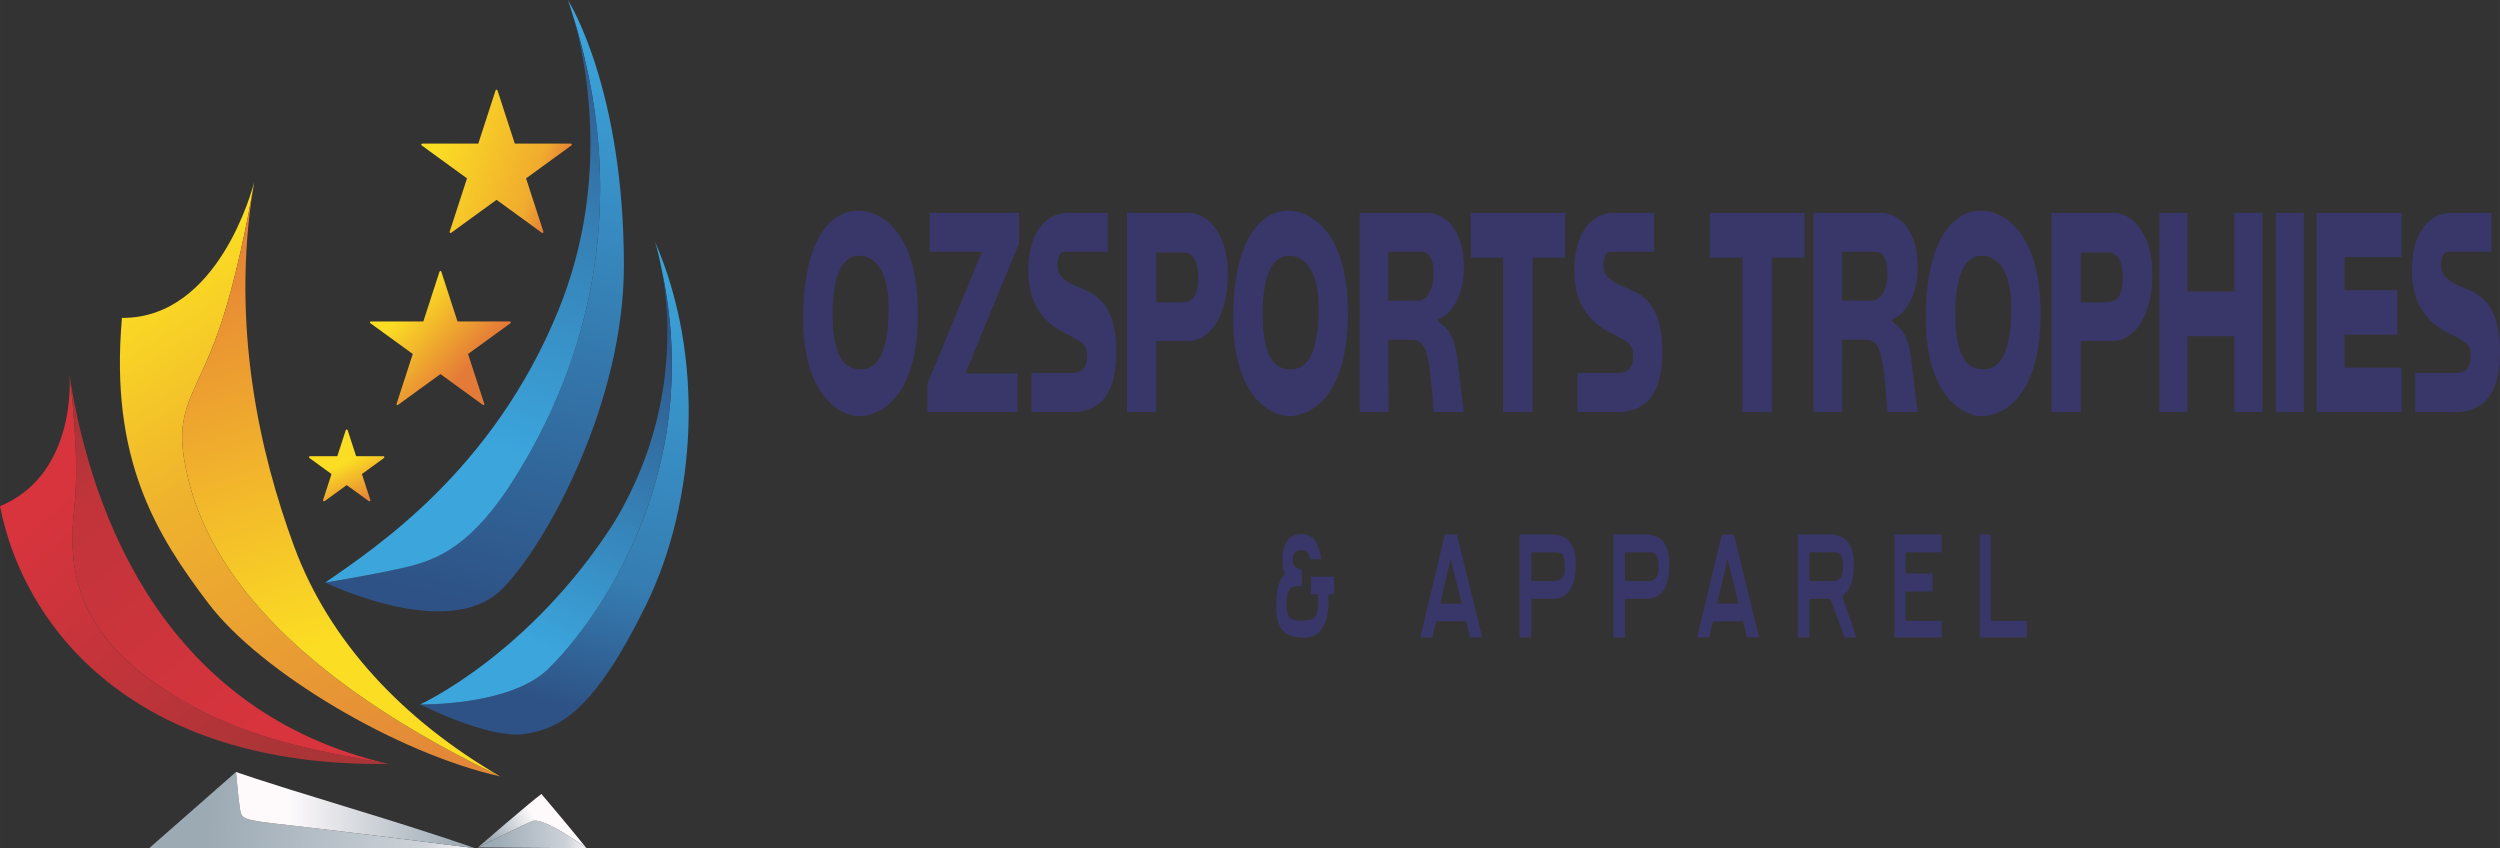 <svg xmlns="http://www.w3.org/2000/svg" xmlns:xlink="http://www.w3.org/1999/xlink" xmlns:xodm="http://www.corel.com/coreldraw/odm/2003" xml:space="preserve" width="99.452mm" height="33.743mm" style="shape-rendering:geometricPrecision; text-rendering:geometricPrecision; image-rendering:optimizeQuality; fill-rule:evenodd; clip-rule:evenodd" viewBox="0 0 3492.59 1185.01"><rect x="0" y="0" width="3492.59" height="1185.01" fill="#333333" stroke="none"/> <defs> <style type="text/css"> .fil15 {fill:#393769;fill-rule:nonzero} .fil6 {fill:url(#id0)} .fil4 {fill:url(#id1)} .fil13 {fill:url(#id2)} .fil10 {fill:url(#id3)} .fil3 {fill:url(#id4)} .fil0 {fill:url(#id5)} .fil2 {fill:url(#id6)} .fil9 {fill:url(#id7)} .fil11 {fill:url(#id8)} .fil1 {fill:url(#id9)} .fil7 {fill:url(#id10)} .fil8 {fill:url(#id11)} .fil12 {fill:url(#id12)} .fil5 {fill:url(#id13)} .fil14 {fill:url(#id14)} </style> <linearGradient id="id0" gradientUnits="userSpaceOnUse" x1="329.78" y1="1131.76" x2="663.29" y2="1131.76"> <stop offset="0" style="stop-opacity:1; stop-color:#FEFAFC"></stop> <stop offset="0.22" style="stop-opacity:1; stop-color:#FEFAFC"></stop> <stop offset="0.949" style="stop-opacity:1; stop-color:#9CAAB4"></stop> <stop offset="1" style="stop-opacity:1; stop-color:#9CAAB4"></stop> </linearGradient> <linearGradient id="id1" gradientUnits="userSpaceOnUse" xlink:href="#id0" x1="777.39" y1="1153.39" x2="697.31" y2="1201.44"> </linearGradient> <linearGradient id="id2" gradientUnits="userSpaceOnUse" x1="219.38" y1="379.06" x2="653.91" y2="1033.24"> <stop offset="0" style="stop-opacity:1; stop-color:#FBDD23"></stop> <stop offset="0.349" style="stop-opacity:1; stop-color:#EFB32D"></stop> <stop offset="1" style="stop-opacity:1; stop-color:#E38838"></stop> </linearGradient> <linearGradient id="id3" gradientUnits="userSpaceOnUse" x1="554.79" y1="815.67" x2="794.77" y2="27.54"> <stop offset="0" style="stop-opacity:1; stop-color:#3BA5DC"></stop> <stop offset="0.271" style="stop-opacity:1; stop-color:#3BA5DC"></stop> <stop offset="0.702" style="stop-opacity:1; stop-color:#357CB1"></stop> <stop offset="1" style="stop-opacity:1; stop-color:#2E5285"></stop> </linearGradient> <linearGradient id="id4" gradientUnits="userSpaceOnUse" x1="821.92" y1="1161.63" x2="680.86" y2="1176.52"> <stop offset="0" style="stop-opacity:1; stop-color:#FEFAFC"></stop> <stop offset="0.227" style="stop-opacity:1; stop-color:#CDD2D8"></stop> <stop offset="0.949" style="stop-opacity:1; stop-color:#9CAAB4"></stop> <stop offset="1" style="stop-opacity:1; stop-color:#9CAAB4"></stop> </linearGradient> <linearGradient id="id5" gradientUnits="userSpaceOnUse" x1="609.23" y1="207.09" x2="784.94" y2="267.3"> <stop offset="0" style="stop-opacity:1; stop-color:#FBDD23"></stop> <stop offset="0.78" style="stop-opacity:1; stop-color:#F0AB2E"></stop> <stop offset="1" style="stop-opacity:1; stop-color:#E57839"></stop> </linearGradient> <linearGradient id="id6" gradientUnits="userSpaceOnUse" x1="468.24" y1="615.45" x2="523.35" y2="728.74"> <stop offset="0" style="stop-opacity:1; stop-color:#FBDD23"></stop> <stop offset="0.271" style="stop-opacity:1; stop-color:#FBDD23"></stop> <stop offset="0.788" style="stop-opacity:1; stop-color:#E47A38"></stop> <stop offset="1" style="stop-opacity:1; stop-color:#E47A38"></stop> </linearGradient> <linearGradient id="id7" gradientUnits="userSpaceOnUse" x1="783.23" y1="31.81" x2="586.8" y2="872.27"> <stop offset="0" style="stop-opacity:1; stop-color:#3BA5DC"></stop> <stop offset="0.949" style="stop-opacity:1; stop-color:#2E5285"></stop> <stop offset="1" style="stop-opacity:1; stop-color:#2E5285"></stop> </linearGradient> <linearGradient id="id8" gradientUnits="userSpaceOnUse" x1="48.68" y1="658.75" x2="411.04" y2="1053.86"> <stop offset="0" style="stop-opacity:1; stop-color:#D7343D"></stop> <stop offset="0.102" style="stop-opacity:1; stop-color:#D7343D"></stop> <stop offset="0.949" style="stop-opacity:1; stop-color:#AB3437"></stop> <stop offset="1" style="stop-opacity:1; stop-color:#AB3437"></stop> </linearGradient> <linearGradient id="id9" gradientUnits="userSpaceOnUse" xlink:href="#id6" x1="512.2" y1="399.95" x2="684.78" y2="552.26"> </linearGradient> <linearGradient id="id10" gradientUnits="userSpaceOnUse" x1="884.45" y1="332.97" x2="715.19" y2="1004.83"> <stop offset="0" style="stop-opacity:1; stop-color:#3BA5DC"></stop> <stop offset="0.682" style="stop-opacity:1; stop-color:#357CB1"></stop> <stop offset="0.949" style="stop-opacity:1; stop-color:#2E5285"></stop> <stop offset="1" style="stop-opacity:1; stop-color:#2E5285"></stop> </linearGradient> <linearGradient id="id11" gradientUnits="userSpaceOnUse" x1="648.94" y1="1015.28" x2="939.06" y2="403.15"> <stop offset="0" style="stop-opacity:1; stop-color:#3BA5DC"></stop> <stop offset="0.22" style="stop-opacity:1; stop-color:#3BA5DC"></stop> <stop offset="0.949" style="stop-opacity:1; stop-color:#2E5285"></stop> <stop offset="1" style="stop-opacity:1; stop-color:#2E5285"></stop> </linearGradient> <linearGradient id="id12" gradientUnits="userSpaceOnUse" x1="451.54" y1="1111.06" x2="62.75" y2="625.76"> <stop offset="0" style="stop-opacity:1; stop-color:#D7343D"></stop> <stop offset="0.22" style="stop-opacity:1; stop-color:#D7343D"></stop> <stop offset="0.851" style="stop-opacity:1; stop-color:#C1343A"></stop> <stop offset="1" style="stop-opacity:1; stop-color:#AB3437"></stop> </linearGradient> <linearGradient id="id13" gradientUnits="userSpaceOnUse" x1="669.58" y1="1160.33" x2="270.98" y2="1131.86"> <stop offset="0" style="stop-opacity:1; stop-color:#FEFAFC"></stop> <stop offset="0.188" style="stop-opacity:1; stop-color:#CDD2D8"></stop> <stop offset="0.949" style="stop-opacity:1; stop-color:#9CAAB4"></stop> <stop offset="1" style="stop-opacity:1; stop-color:#9CAAB4"></stop> </linearGradient> <linearGradient id="id14" gradientUnits="userSpaceOnUse" x1="546.45" y1="1066.76" x2="290.64" y2="247.57"> <stop offset="0" style="stop-opacity:1; stop-color:#FBDD23"></stop> <stop offset="0.22" style="stop-opacity:1; stop-color:#FBDD23"></stop> <stop offset="0.949" style="stop-opacity:1; stop-color:#E47A38"></stop> <stop offset="1" style="stop-opacity:1; stop-color:#E47A38"></stop> </linearGradient> </defs> <g id="Layer_x0020_1">  <g id="_2608262523168"> <path class="fil0" d="M693.7 125.23l-0.05 0c-0.55,0.01 -1.09,0.33 -1.29,0.96l-24.2 74.46 -78.3 0c-1.33,0 -1.89,1.71 -0.81,2.5l63.35 46.03 -24.2 74.46c-0.41,1.28 1.04,2.34 2.12,1.55l63.35 -46.02 63.34 46.02c1.08,0.79 2.54,-0.27 2.13,-1.55l-24.2 -74.46 63.35 -46.03c1.08,-0.79 0.53,-2.5 -0.81,-2.5l-78.3 0 -24.2 -74.46c-0.2,-0.63 -0.74,-0.94 -1.29,-0.96z"></path> <path class="fil1" d="M614.03 379.45l-22.64 69.69 -73.27 0c-1.25,0 -1.77,1.6 -0.76,2.34l59.28 43.07 -22.64 69.69c-0.39,1.19 0.98,2.18 1.99,1.44l59.28 -43.07 59.28 43.07c1.01,0.74 2.38,-0.25 1.99,-1.44l-22.65 -69.69 59.28 -43.07c1.01,-0.73 0.49,-2.34 -0.76,-2.34l-73.27 0 -22.64 -69.69c-0.19,-0.59 -0.71,-0.89 -1.23,-0.89 -0.52,0 -1.03,0.3 -1.23,0.89z"></path> <path class="fil2" d="M484.36 600.05l-0.03 0 -0.02 0c-0.55,0.01 -1.1,0.33 -1.3,0.97l-11.63 35.81c-0.09,0.28 -0.36,0.47 -0.65,0.47l-37.65 0c-1.35,0 -1.92,1.73 -0.82,2.53l30.47 22.14c0.24,0.17 0.34,0.48 0.25,0.76l-11.63 35.81c-0.42,1.29 1.05,2.35 2.15,1.56l30.46 -22.13c0.24,-0.18 0.57,-0.18 0.8,0l30.46 22.13c1.1,0.79 2.57,-0.27 2.15,-1.56l-11.63 -35.81c-0.09,-0.28 0.01,-0.59 0.25,-0.76l30.47 -22.14c1.09,-0.79 0.53,-2.53 -0.83,-2.53l-37.65 0c-0.29,0 -0.56,-0.19 -0.65,-0.47l-11.63 -35.81c-0.21,-0.64 -0.76,-0.96 -1.3,-0.97z"></path> <path class="fil3" d="M667.58 1183.91l0 0.03 151.87 1.07 -0.04 -0.04c-1.59,-1.16 -52.54,-38.52 -72.09,-38.52 -1.46,0 -2.75,0.21 -3.83,0.66 -12.43,5.24 -73.97,35.85 -75.92,36.8z"></path> <path class="fil4" d="M667.58 1183.91c1.94,-0.95 63.49,-31.56 75.92,-36.8 15.47,-6.47 74.21,36.61 75.92,37.86 -1.26,-1.56 -30.3,-37.33 -63.07,-75.76 -17.94,13.38 -86.59,72.84 -88.76,74.7z"></path> <path class="fil5" d="M208.36 1185.01l455.23 0 -0.15 -0.04c-5.93,-0.76 -196.12,-25.16 -260.86,-32.31 -65.77,-7.3 -65.04,-8.25 -67.48,-23.54 -2.43,-15.28 -5.33,-50.71 -5.33,-50.71l-121.42 106.59z"></path> <path class="fil6" d="M335.11 1129.13c2.43,15.29 1.71,16.23 67.48,23.54 64.74,7.15 254.93,31.55 260.86,32.31 -2.85,-1.06 -50.75,-18.51 -179.09,-57.55 -132.48,-40.26 -154.57,-49 -154.57,-49 0,0 2.89,35.43 5.33,50.71z"></path> <path class="fil7" d="M914.84 337.31c0.61,1.67 5.21,15.74 9.54,39.11l0.08 0.42c64.05,301.96 -107.5,508.46 -158.94,558.06 -53.72,51.77 -178.59,49.19 -178.59,49.19 0,0 95.76,48.54 145.56,41.4 49.84,-7.11 97.74,-33 169.55,-179.24 71.77,-146.17 83.14,-347.84 12.81,-508.98l0 0.04z"></path> <path class="fil8" d="M858.03 729.82c-118.41,185.06 -271.12,254.28 -271.12,254.28 0,0 124.87,2.58 178.59,-49.19 51.44,-49.61 222.99,-256.11 158.94,-558.06 12.24,66.11 22.09,205.97 -66.42,352.97z"></path> <path class="fil9" d="M793.65 0.88c0.8,2.17 2.82,7.87 5.47,16.72l0.26 0.91c100.32,317.73 -17.25,546.89 -77.25,644.48 -61.12,99.48 -110.65,119.41 -157.72,130.05 -47.07,10.68 -110.17,20.87 -110.17,20.87 46.61,21.36 183.77,73.79 247.82,8.44 64.09,-65.39 169.55,-262.72 169.55,-451.01 0,-245.54 -75.88,-367.57 -78.27,-371.33l0.31 0.88z"></path> <path class="fil10" d="M780.37 432.81c-91.88,225.81 -257.51,333.24 -326.13,381.1 0,0 63.1,-10.19 110.17,-20.87 47.06,-10.64 96.59,-30.57 157.72,-130.05 60,-97.59 177.57,-326.74 77.25,-644.48 16.62,55.62 56.53,228.59 -19.01,414.29z"></path> <path class="fil11" d="M-0 707.16c32.99,168.86 186.35,364.95 542.59,360.08 -94.16,-17.94 -212.57,-33 -327.57,-114.04 -115.03,-81.05 -119.41,-169.86 -111.16,-244.1 7.83,-70.59 -5.36,-174.15 -6.65,-184.11 -0.08,-0.53 -0.11,-0.8 -0.11,-0.8 0,0 11.63,137.84 -97.09,182.97z"></path> <path class="fil12" d="M103.86 709.1c-8.25,74.24 -3.87,163.05 111.16,244.1 115,81.05 233.41,96.1 327.57,114.04 -310.2,-71.69 -414.17,-342.86 -445.38,-542.25 1.29,9.96 14.48,113.51 6.65,184.11z"></path> <path class="fil13" d="M170.35 444.13c-17.45,197.99 48.05,302.83 120.85,398.89 72.8,96.1 264.01,209.65 407.63,241.7 -332.89,-160.16 -412.95,-322.25 -435.77,-415.05 -22.81,-92.84 3.39,-105.68 36.88,-192.55 28.77,-74.66 48.77,-185.33 53.83,-214.98 0.68,-4.11 1.11,-6.65 1.22,-7.34 -1.71,6.77 -49.34,190.27 -184.64,189.32z"></path> <path class="fil14" d="M299.94 477.13c-33.49,86.87 -59.69,99.71 -36.88,192.55 22.81,92.79 102.87,254.89 435.77,415.05 -135.37,-78.61 -238.77,-187.98 -287.92,-321.26 -48.54,-131.61 -88.12,-308.42 -57.14,-501.31 -5.05,29.65 -25.05,140.32 -53.83,214.98z"></path> </g> <g id="_2608262483376"> <path class="fil15" d="M3264.31 297.41l-27.99 0 0 278.3 27.99 0 11.1 0 79.6 0 0 -62.03 -79.6 0 0 -46.11 73.8 0 0 -62.03 -73.8 0 0 -46.11 79.6 0 0 -62.03 -79.6 0 -11.1 0zm-84.91 278.3l39.08 0 0 -278.3 -39.08 0 0 278.3zm-57.89 -168.35l-65.61 0 0 -109.94 -39.07 0 0 278.3 39.07 0 0 -105.92 65.61 0 0 105.92 39.07 0 0 -278.3 -39.07 0 0 109.94zm-732.51 -47.52l45.34 0 0 215.88 41 0 0 -215.88 45.58 0 0 -62.42 -131.93 0 0 62.42zm-334.3 0l45.34 0 0 215.88 41 0 0 -215.88 45.59 0 0 -62.42 -131.93 0 0 62.42zm581.93 25.17c0,19.36 -9.39,35.04 -20.98,35.04l-42.33 0 0 -68.27 48.3 0c8.29,0 15.01,11.23 15.01,25.07l0 8.15zm42.45 -11.48c0,-53.96 -27.01,-76.12 -51.86,-76.12l-93.59 0 0 278.3 40.03 0 -0.24 -101.09 32.93 0c17.12,0 22.31,15.91 25.92,47.92 3.62,32.02 4.59,53.17 4.59,53.17l42.21 0c0,0 -2.89,-20.55 -8.92,-72.9 -6.03,-52.36 -26.77,-45.91 -27.02,-57.19 5.78,0 35.94,-18.12 35.94,-72.09zm-676.48 11.48c0,19.36 -9.4,35.04 -20.99,35.04l-42.33 0 0 -68.27 48.3 0c8.29,0 15.02,11.23 15.02,25.07l0 8.15zm42.45 -11.48c0,-53.96 -27.02,-76.12 -51.86,-76.12l-93.58 0 0 278.3 40.03 0 -0.24 -101.09 32.92 0c17.13,0 22.31,15.91 25.93,47.92 3.62,32.02 4.59,53.17 4.59,53.17l42.21 0c0,0 -2.89,-20.55 -8.93,-72.9 -6.03,-52.36 -26.78,-45.91 -27.01,-57.19 5.79,0 35.94,-18.12 35.94,-72.09zm894.24 48.93l-32.39 0 0 -69.78 38.71 0c12.66,0 20.08,12.39 20.08,34.75 0,33.52 -13.39,35.03 -26.41,35.03zm14.83 -125.05l-88.1 0 0 278.3 40.88 0 0 -99.18 43.96 0c28.77,0 56.08,-31.41 56.08,-94.24 0,-62.82 -34.01,-84.88 -52.82,-84.88zm-1306.45 125.05l-32.38 0 0 -69.78 38.71 0c12.67,0 20.09,12.39 20.09,34.75 0,33.52 -13.39,35.03 -26.42,35.03zm14.84 -125.05l-88.1 0 0 278.3 40.88 0 0 -99.18 43.95 0c28.77,0 56.08,-31.41 56.08,-94.24 0,-62.82 -34.01,-84.88 -52.82,-84.88zm1773.82 102.39c-18.28,-8.15 -26.06,-16 -26.06,-27.78 0,-11.78 2.71,-20.24 9.95,-20.24l60.43 0 0 -54.37 -55.18 0c-34.91,0 -55.9,32.32 -55.9,79.44 0,47.13 20.08,71.89 47.93,86.68 27.86,14.8 34.19,16.01 34.19,33.84 0,17.82 -7.96,23.86 -22.97,23.86l-54.64 0 0 54.48 56.26 0c28.41,0 62.23,-12.79 62.23,-84.08 0,-76.72 -37.98,-83.67 -56.25,-91.82zm-1170.2 0c-18.27,-8.15 -26.05,-16 -26.05,-27.78 0,-11.78 2.72,-20.24 9.96,-20.24l60.42 0 0 -54.37 -55.18 0c-34.92,0 -55.9,32.32 -55.9,79.44 0,47.13 20.08,71.89 47.94,86.68 27.86,14.8 34.19,16.01 34.19,33.84 0,17.82 -7.96,23.86 -22.98,23.86l-54.63 0 0 54.48 56.26 0c28.4,0 62.23,-12.79 62.23,-84.08 0,-76.72 -37.99,-83.67 -56.27,-91.82zm-762.81 0c-18.27,-8.15 -26.05,-16 -26.05,-27.78 0,-11.78 2.71,-20.24 9.95,-20.24l60.42 0 0 -54.37 -55.17 0c-34.91,0 -55.89,32.32 -55.89,79.44 0,47.13 20.08,71.89 47.94,86.68 27.86,14.8 34.19,16.01 34.19,33.84 0,17.82 -7.96,23.86 -22.98,23.86l-54.63 0 0 54.48 56.25 0c28.4,0 62.23,-12.79 62.23,-84.08 0,-76.72 -37.98,-83.67 -56.26,-91.82zm-204.54 -48.02l73.09 0 -76.22 184.46 0 39.47 125.91 0 0 -53.97 -72.84 0 74.76 -181.63 0 -42.7 -124.7 0 0 54.37zm1471.75 164.32c-30.94,0 -38.9,-34.63 -38.9,-78.33 0,-43.69 9.4,-80.55 36.91,-80.55 22.78,0 41.24,22.35 41.24,71.28 0,48.94 -8.32,87.6 -39.25,87.6zm-1.98 -221.91c-50.29,0 -78.16,60.01 -78.16,148.81 0,112.96 53.9,138.34 78.16,138.34 24.24,0 82.12,-19.34 82.12,-143.78 0,-124.45 -61.14,-143.37 -82.12,-143.37zm-965.65 221.91c-30.93,0 -38.89,-34.63 -38.89,-78.33 0,-43.69 9.41,-80.55 36.9,-80.55 22.79,0 41.25,22.35 41.25,71.28 0,48.94 -8.33,87.6 -39.26,87.6zm-1.99 -221.91c-50.29,0 -78.15,60.01 -78.15,148.81 0,112.96 53.91,138.34 78.15,138.34 24.24,0 82.13,-19.34 82.13,-143.78 0,-124.45 -61.14,-143.37 -82.13,-143.37zm-598.78 221.91c-30.93,0 -38.89,-34.63 -38.89,-78.33 0,-43.69 9.41,-80.55 36.9,-80.55 22.8,0 41.25,22.35 41.25,71.28 0,48.94 -8.32,87.6 -39.26,87.6zm-1.99 -221.91c-50.29,0 -78.15,60.01 -78.15,148.81 0,112.96 53.91,138.34 78.15,138.34 24.25,0 82.13,-19.34 82.13,-143.78 0,-124.45 -61.15,-143.37 -82.13,-143.37z"></path> <path class="fil15" d="M2659.99 746.66l-13.39 0 0 143.78 13.39 0 2.17 0 50.46 0 0 -23.07 -50.46 0 0 -41.07 37.63 0 0 -25.18 -37.63 0 0 -29.5 50.46 0 0 -24.97 -50.46 0 -2.17 0zm121.2 120.72l0 -120.72 -15.56 0 0 143.78 13.39 0 2.18 0 50.47 0 0 -23.07 -50.47 0zm-222.75 -55.47l-30.64 0 0 -40.28 34.25 0c10.25,0 12.78,5.44 12.78,21.74 0,16.32 -8.2,18.54 -16.4,18.54zm31.48 -23.57c0,-38.05 -21.47,-41.67 -34.13,-41.67l-27.99 0 -3.13 0 -13.15 0 0 143.78 16.28 0 0 -53.97 29.24 0 20.09 53.97 16.15 0 -19.55 -57.97c10.19,-6.29 16.18,-20.31 16.18,-44.13zm-289.08 23.57l-30.63 0 0 -40.28 34.25 0c10.25,0 12.78,5.44 12.78,21.74 0,16.32 -8.2,18.54 -16.4,18.54zm-2.65 -65.25l-27.98 0 -3.14 0 -13.14 0 0 143.78 16.28 0 0 -53.97 30.63 0c19.29,0 31.47,-14.1 31.47,-48.13 0,-38.05 -21.46,-41.67 -34.12,-41.67zm-128.32 65.25l-30.63 0 0 -40.28 34.25 0c10.25,0 12.78,5.44 12.78,21.74 0,16.32 -8.2,18.54 -16.41,18.54zm-2.65 -65.25l-27.98 0 -3.14 0 -13.15 0 0 143.78 16.28 0 0 -53.97 30.63 0c19.3,0 31.48,-14.1 31.48,-48.13 0,-38.05 -21.46,-41.67 -34.13,-41.67zm231.59 96.66l14.67 -62.83 15.51 62.83 -30.18 0zm6.59 -96.66l-34.25 143.78 16.64 0 5.23 -22.36 41.08 0 0 -4.04 6.51 26.39 16.88 0 -35.22 -143.78 -16.88 0zm-393.47 96.66l14.68 -62.83 15.5 62.83 -30.18 0zm6.6 -96.66l-34.25 143.78 16.65 0 5.22 -22.36 41.09 0 0 -4.04 6.51 26.39 16.88 0 -35.21 -143.78 -16.88 0zm-187.17 83.37l10.19 0 0 11.48c0,25.27 -8.08,25.42 -25.4,25.42 -17.32,0 -19,-8.31 -19,-26.12 0,-26.21 16.38,-21.68 21.62,-21.68l0 -22.95c0,0 -12.89,-2.27 -12.89,-12.84 0,-6.95 0.99,-14.53 12.33,-14.53 11.34,0 12.3,12.5 12.3,12.5l15.08 0c-3.14,-26.39 -13.51,-35.24 -27.14,-35.24 -32.44,0 -28.22,43.69 -23.4,56.17 -5.66,5.64 -12.06,14.31 -12.06,46.93 0,32.63 14.59,41.69 39.8,41.69 31.72,0 33.21,-40.07 33.21,-50.74l0 -10.07 7.67 0 0 -24.37 -32.32 0 0 24.37z"></path> </g> </g> </svg>